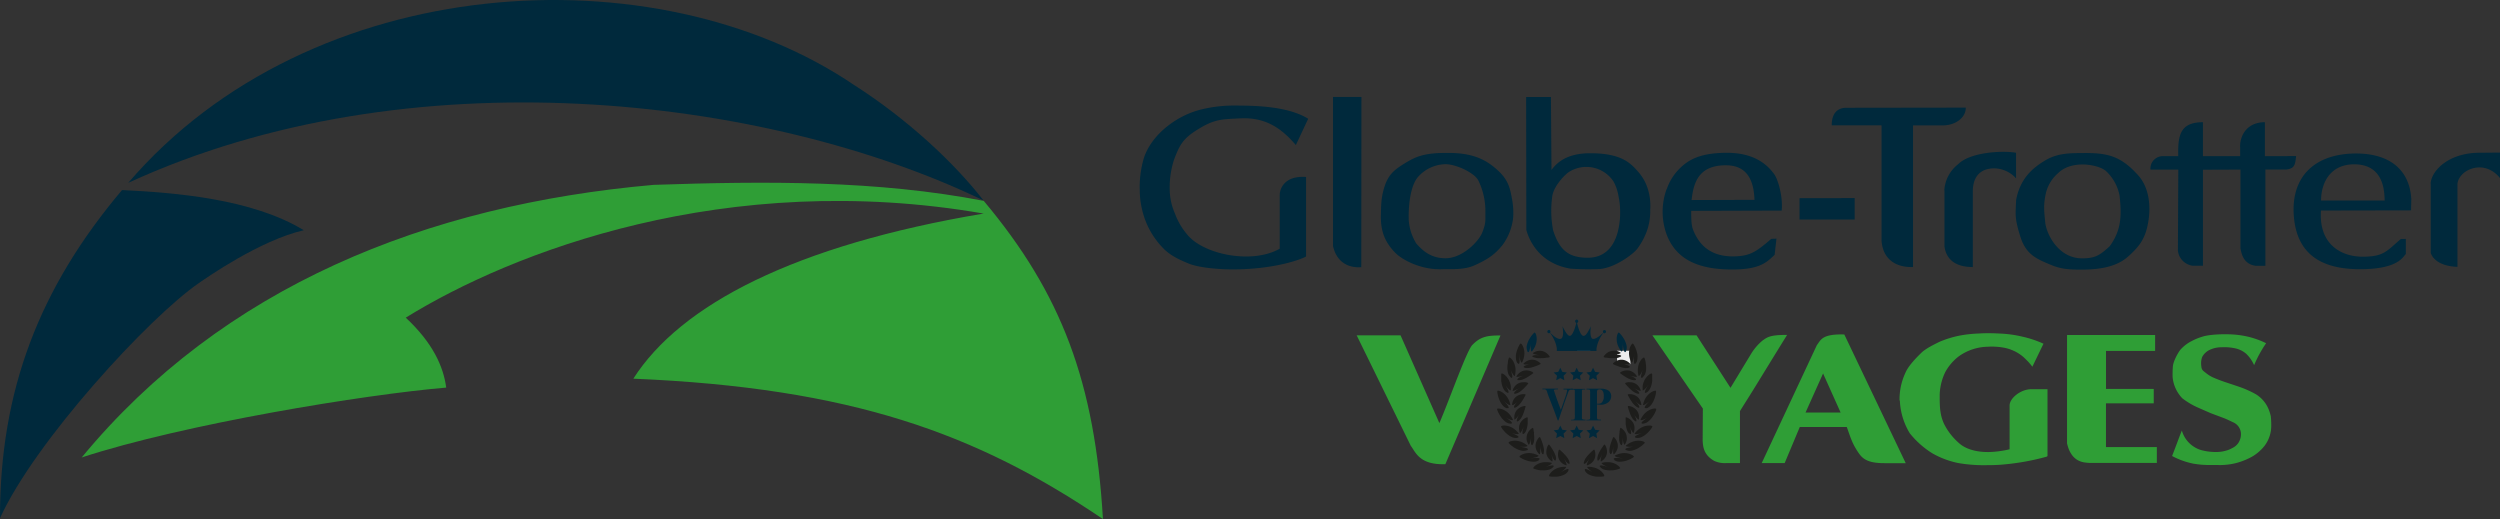 <svg id="Calque_1" data-name="Calque 1" xmlns="http://www.w3.org/2000/svg" viewBox="0 0 854.71 177.45"><rect x="0" y="0" width="854.71" height="177.45" fill="#333333" stroke="none"/><defs><style>.cls-1,.cls-5{fill:#00293c;}.cls-1,.cls-2{fill-rule:evenodd;}.cls-2{fill:#2f9e36;}.cls-3{fill:#ededed;}.cls-4{fill:#1d1d1b;}</style></defs><path class="cls-1" d="M42.89,66c17.89.86,44.37,2.91,62.14,13.73C90,83.18,71.62,96.1,69.08,97.85c-16.81,11.59-55.87,53.89-67.91,80.32C1.09,134.53,14.64,99.44,42.89,66ZM293.28,30.16h0C225.53-15.92,107.38-9.17,45,63.54c95.79-44.08,217.71-30,292.4,6-9.88-12.74-25.82-27.67-44.07-39.36Z" transform="translate(-1.17 -1.02)"/><path class="cls-2" d="M29.06,157.47C77.22,99.11,146.7,71.08,224.65,64.22c38.61-1.31,76.4-1.56,112.84,5.47,26.6,31.73,38,61.92,40.76,108.79-43.3-29.28-85.92-44.85-160.55-48,16.17-25.32,55.23-45.62,119.75-56.45-88-15.25-161.31,13.16-197.56,35.59,9.31,8.69,12.88,16.74,13.83,23.91-27.44,2.3-89.66,12.43-124.66,23.9Z" transform="translate(-1.17 -1.02)"/><path class="cls-1" d="M390.82,65.7A34.75,34.75,0,0,1,392.26,55c2.73-8.26,11.57-14.71,19.93-16.64a47.05,47.05,0,0,1,11.58-1.25c7.76,0,18.07.44,24.65,4.51l-4.22,9c-5.33-6.27-10.85-9.54-19.06-9.13-6.42.31-8.79.24-14.59,3.86-4.95,3.08-6.08,5.16-8.07,10.47a31.21,31.21,0,0,0-1.41,8.55v.15c0,.36,0,.73,0,1.08a21.29,21.29,0,0,0,1.82,8.49,23.25,23.25,0,0,0,4.25,7.21c5.58,6.76,22.11,10.13,31.55,4.74l0-17.87v-.3c-.07-2.38,1.71-6.88,9-6.34l0,27.18c-1.93,1.13-11.08,4.39-25,4.42-4.33,0-11.39-.48-15.11-2-3.4-1.38-6.58-2.88-9-5.53A27.39,27.39,0,0,1,393,77a29.82,29.82,0,0,1-2.17-11.31Zm66.06-31.55h0l9.74,0-.05,58.22c-3.23.24-8.16-.73-9.67-7.23l0-51Zm16.39,40.47h0c.09-4.19.16-5.64.81-8.28,1.4-5.63,3.72-7.28,7.9-9.81,2.82-1.66,5.78-3.27,13.44-3.22,6-.12,11.32.82,15.85,4.3,5.23,4,6,6.91,6.75,11a26,26,0,0,1,.49,6.72,19.36,19.36,0,0,1-3.61,9.41c-2.89,3.59-5.35,5-9.2,6.81-1.71.8-3.85,1.49-8.23,1.49l-1.57,0-1.33,0c-7.15.41-14-3-16.67-5.89s-4.77-6.26-4.63-12.56Zm9.51,1.46h0a17.6,17.6,0,0,0,2.58,8.17c2.17,2.49,5.11,5.14,10.18,5.06,5.65-.09,11.21-5.73,12.4-8.82S509,76.93,509,73.74a23.92,23.92,0,0,0-2.4-11c-1.46-2.81-7.91-5.64-11.3-5.58a12.82,12.82,0,0,0-9.05,4.05c-3.27,3.32-3.56,11.61-3.46,14.84Zm40.16-41.9h8.47l.19,24.94c2.37-3.28,6.3-5.74,13.32-5.71,10.79,0,13.86,3.5,16.53,6.59,4.64,5.37,3.91,12.24,3.91,12.66v.92A20.74,20.74,0,0,1,564.22,80a24.73,24.73,0,0,1-3.23,6c-1.34,1.83-7.66,6.62-13,7a91.59,91.59,0,0,1-9.88-.13C530,91.54,524.92,86.34,523,79.65l-.07-45.47Zm9.23,45.63h0c2.23,6.9,5.39,9.2,11.48,9.33,5.58.11,9-3.08,10.54-8.58a26.31,26.31,0,0,0,.88-7.14,25,25,0,0,0-.58-5.42,15.33,15.33,0,0,0-1.73-5A11.13,11.13,0,0,0,537.29,60c-1.73,1.32-5.16,5.13-5.46,8.38a35.65,35.65,0,0,0,.34,11.47ZM571,65.71h0a18,18,0,0,1,3.82-6.46c3.41-3.64,7.46-5.91,16.57-6,6.83,0,12.54,2,16.39,7.37,1.18,1.63,3,7.44,2.52,12.39l-30.94.1c0,2.35,0,4.93.69,6.57,2.54,6.37,7.29,9,13.56,9,5.85-.06,7.79-1.43,13.14-6l1.77-.08-.64,5.55c-2.73,2.56-5.06,5.16-15.39,5S574.28,90,570.94,81.13a22.78,22.78,0,0,1,0-15.42Zm30,3.63h0c-.22-6.31-2.27-11.76-9.68-11.81-9.75-.07-11.18,6.4-11.83,11.88l21.51-.07Zm34.25-.6h0l0,7.33-18.85,0v-7.3Zm9.19-24.88h0l0,39.36c.31,5.51,3.88,9.29,10.76,9.1l0-48.42,10.43,0c4.44-.17,7.65-2.82,7.61-6.09l-41.2.06c-4.1.24-4.67,3.93-4.62,6Zm21.46,22.26h0a12.22,12.22,0,0,1,4.78-9c4-4.05,15-4.72,19.75-3.87V62a10.2,10.2,0,0,0-7.44-3.42c-3.48,0-7,1.52-7.34,7.22l0,26.52c-6,0-9.12-2.65-9.7-7.1l0-19.12Zm24.55,3.23h0c-.19,5.16-.57,6,1.37,12.34s5.46,7.78,10.59,9.91c2.68,1.11,5,1.63,10.26,1.6,6.41,0,12.22-.93,16.26-4.64,3.29-3,5.26-5.38,6.32-9.83,1.49-6.23,1.05-13.76-3.64-18.38-5.76-6.23-10.43-7.12-18.61-7-5.13,0-8.87.23-12.8,2.63s-8.35,5.91-9.75,13.41Zm9.94,7.59h0c-.42-4.18-.6-6,.21-9.76a13,13,0,0,1,4.16-6.93c2.77-2.72,6.53-3,8.57-3s5.85.6,7.8,2.21a15.53,15.53,0,0,1,4.69,8.43c.68,6.43.79,11.58-3.37,17.31-3.43,3.13-5,4.16-9.48,4.14-8,0-12.16-8.18-12.58-12.36Zm85.79-22.56h0c-.35,3-.46,4.29-3.51,4.61l-7,0v32.9h-3.32c-3.67-.52-4.69-3.14-5.2-5.94V59l-12.82.05,0,32.83-3.43,0a5.86,5.86,0,0,1-5.14-5.16L745.9,59l-9.52,0a4.24,4.24,0,0,1,4.14-4.6l5.36,0c-.17-7.2.66-11.59,8.44-11.6l0,11.6h12.72l0-3.12c-.17-2.92,1.57-8.44,8.46-8.49l0,11.62ZM785.34,74h0c.69,13.84,9.31,19,22.46,19.06s14.91-4.18,15.89-5.22V82.7l-1.68,0c-4.93,4.21-5.82,6-12.75,6.08C802,88.9,793.86,84.9,794.67,73l30.8-.06.09-3.84c-.66-11-8.6-15.81-19.55-15.6C791.8,53.81,784.74,62,785.34,74Zm31.09-4.41h0l-21.72,0c0-6.15,3.21-12.46,11.45-12.39s10.27,6.23,10.27,12.37Zm15.74-5.74h0c.1-4.16,5.88-10.79,17.26-10.61l6.46-.06,0,8.74c-5.42-6.82-14.1-2.9-14.56,2l0,28.33c-8.18-.29-9.08-4.76-9.13-4.76V63.88Z" transform="translate(-1.17 -1.02)"/><path class="cls-2" d="M480,115.67l13.27,30c3.47-8,9.55-25.42,11.39-26.83,2.8-2.87,5.32-3.13,9.5-3.13l-18.84,44c-8.9.33-10.18-4.14-11.82-6.27L465,115.67Zm103.29,24.94h0l-17.19-24.94h15.1l11.6,17.94,7.15-11.8a18.39,18.39,0,0,1,3.81-4.37c1.34-.89,2.2-2,8.38-1.9-3.85,6.2-7.7,12.51-11.52,18.7-1.56,2.53-3,4.76-4.59,7.34l0,17.76H591.4a8.63,8.63,0,0,1-4.12-.73c-4-2.19-3.86-5.54-4-6.83l.07-11.17Zm20.16,18.73h7.87L616.49,147h16.06c1.39,3.79,1.8,5.67,4.26,9.18,1.68,2.37,4.18,3.19,8.74,3.19h7.16l-21-44c-7.62-.21-8,1.81-9.41,3.7l-18.86,40.34Zm15-17.27h0l6-13.37,6,13.37Zm32.15-4.15h0a21.28,21.28,0,0,1,2-9.44c1-2.41,3.81-5.24,5.37-6.77s4.31-2.85,6.21-3.8a35.68,35.68,0,0,1,7.09-2.18,43.87,43.87,0,0,1,6.19-.68c2.51-.16,4.93-.13,7.3,0a40.23,40.23,0,0,1,7.94,1.09,36.19,36.19,0,0,1,7.1,2.39L696,126.4a19.8,19.8,0,0,0-2.16-2.46,13.43,13.43,0,0,0-4.77-3.22,13.59,13.59,0,0,0-2.74-.82,23.05,23.05,0,0,0-5.6-.34,17.59,17.59,0,0,0-9.89,3.29,17.13,17.13,0,0,0-4.62,5.39,19.15,19.15,0,0,0-1.9,7.68v1c0,4.28.34,6.6,1.58,9.2a21.44,21.44,0,0,0,4.73,6.13c2.73,2.65,7,3.39,10.69,3.31a34.09,34.09,0,0,0,6.9-.94v-15c0-2.35,3.66-5.55,7.51-5.54l5.45,0v22.86l-.33.22a82.4,82.4,0,0,1-14.72,2.66c-1.46.15-2.94.19-4.41.23h-1.14a51,51,0,0,1-9.95-.73,29.86,29.86,0,0,1-8.81-3.31,30.37,30.37,0,0,1-7.73-6.87,23.34,23.34,0,0,1-3.38-11v-.13Zm57.26,14.81h0V115.56h30.11V121H721.18l0,13,16.32,0v4.92H721.17v14.94h17.39v5.43h-23c-.19,0-1.21-.09-1.86-.19-3.14-.52-5-2.86-5.8-6.36Zm36.17-26.31h0c.06-1.64,1.61-4.62,2.58-5.83a13,13,0,0,1,3.93-3,20,20,0,0,1,3.64-1.48c2.67-.87,8.66-1,12-.59a29.35,29.35,0,0,1,9.74,2.84,41.54,41.54,0,0,0-4.11,7.51,11.87,11.87,0,0,0-2.7-3.9,8.55,8.55,0,0,0-4.06-1.92,17,17,0,0,0-4.21-.31,9.6,9.6,0,0,0-4.44,1,5.76,5.76,0,0,0-2.33,2.3,6.41,6.41,0,0,0-.3,3.22c.1,1.18.48,1.44,1.56,2.27a11.64,11.64,0,0,0,2.28,1.46,50.71,50.71,0,0,0,4.94,1.87l3.55,1.19a35.66,35.66,0,0,1,6.18,2.68,10.77,10.77,0,0,1,3.91,4,12.91,12.91,0,0,1,1.34,3.68,29.89,29.89,0,0,1,.14,3.4,11.25,11.25,0,0,1-2.43,6.81,15.31,15.31,0,0,1-3.83,3.35,23.07,23.07,0,0,1-6.43,2.52,22.63,22.63,0,0,1-5.69.51h-2.53a32,32,0,0,1-5.75-.47,26.44,26.44,0,0,1-7.24-2.61c1.34-3.37,2.24-6,3.34-8.71a9.76,9.76,0,0,0,6.41,6.63,18.73,18.73,0,0,0,5.46.71,11.33,11.33,0,0,0,3-.4,9,9,0,0,0,2.33-.93,5.13,5.13,0,0,0,2.22-1.92,5.48,5.48,0,0,0,.79-2.95,4.41,4.41,0,0,0-2.79-4c-.76-.38-2.09-1-2.88-1.32s-4.14-1.52-4.91-1.86l-4.18-1.83a25.38,25.38,0,0,1-5.3-3.16,12.1,12.1,0,0,1-2.65-4.27,11.39,11.39,0,0,1-.67-3.26c0-1.14,0-2,.09-3.16Z" transform="translate(-1.17 -1.02)"/><polygon class="cls-3" points="543.73 119.91 539.17 119.91 539.17 115.34 543.73 115.34 543.73 119.91 543.73 119.91"/><polygon class="cls-3" points="557.41 124.47 552.85 124.47 552.85 119.91 557.41 119.91 557.41 124.47 557.41 124.47"/><path class="cls-4" d="M543.05,162a3.13,3.13,0,0,0,1.35,1.26,7.17,7.17,0,0,0,1,.4l.27.08.26.06.54.11.52.08.51,0c.33,0,.64,0,.9,0a6.94,6.94,0,0,0,1-.09c.3-.07.27-.18.2-.46a2.57,2.57,0,0,0-.37-.6,5.3,5.3,0,0,0-1-1,6.36,6.36,0,0,0-.77-.49,6,6,0,0,0-1-.4,7.58,7.58,0,0,0-2.48-.34c-.51,0,.45,1.15,2.06,2.06l-.77-.43c-.24-.14-.46-.26-.67-.36s-.4-.2-.57-.27a3.5,3.5,0,0,0-.45-.18c-.53-.16-.75,0-.49.52Z" transform="translate(-1.17 -1.02)"/><path class="cls-4" d="M548.27,160.71a3.1,3.1,0,0,0,1.6.93,6.83,6.83,0,0,0,2.13.18l.53,0,.51-.08a8.49,8.49,0,0,0,.88-.18,7,7,0,0,0,.93-.3c.27-.13.23-.24.1-.49a3,3,0,0,0-.5-.5,4.93,4.93,0,0,0-1.24-.76,4.81,4.81,0,0,0-.86-.3,5.15,5.15,0,0,0-1-.18c-.17,0-.36,0-.56,0s-.4,0-.6,0l-.65.07-.69.15c-.24.06-.06.31.39.62a6.84,6.84,0,0,0,.88.48l.58.24.63.21c-.6-.18-1.14-.35-1.59-.46a6.87,6.87,0,0,0-1.1-.2c-.54,0-.73.14-.35.61Z" transform="translate(-1.17 -1.02)"/><path class="cls-4" d="M553.08,158.32a3,3,0,0,0,1.76.55,7.13,7.13,0,0,0,2.12-.29l.51-.16.47-.18c.3-.13.59-.25.82-.37.47-.25.78-.45.84-.49.24-.2.17-.29,0-.51a2.81,2.81,0,0,0-.6-.38,5.43,5.43,0,0,0-1.37-.47,6.18,6.18,0,0,0-.91-.1,5.22,5.22,0,0,0-1,.05l-.55.1-.59.15-.61.22c-.21.08-.42.19-.64.29s0,.32.52.52a6.37,6.37,0,0,0,1,.27l.61.11.67.07c-.62,0-1.18-.09-1.65-.09a6.07,6.07,0,0,0-1.11,0c-.54.08-.68.3-.21.67Z" transform="translate(-1.17 -1.02)"/><path class="cls-4" d="M557.24,154.94a3.16,3.16,0,0,0,1.83.15,7.35,7.35,0,0,0,2-.76l.46-.27a4.38,4.38,0,0,0,.42-.28c.27-.19.52-.37.72-.54a6.43,6.43,0,0,0,.71-.67c.19-.24.11-.32-.12-.48a2.18,2.18,0,0,0-.67-.25,5.3,5.3,0,0,0-1.44-.15,6,6,0,0,0-.91.1,6.68,6.68,0,0,0-1,.27l-.52.22c-.18.08-.36.18-.54.28s-.36.22-.54.35a7,7,0,0,0-.56.43c-.2.16.07.31.61.39a5.94,5.94,0,0,0,1,.05l.62,0c.22,0,.44,0,.66-.08-.61.1-1.17.18-1.62.27a7.91,7.91,0,0,0-1.08.29c-.51.2-.6.45,0,.71Z" transform="translate(-1.17 -1.02)"/><path class="cls-4" d="M560.55,150.71a3.06,3.06,0,0,0,1.82-.25,6.89,6.89,0,0,0,1.79-1.19,4.49,4.49,0,0,0,.39-.36c.13-.12.24-.25.35-.37s.42-.47.58-.68a8.69,8.69,0,0,0,.55-.81c.13-.28,0-.34-.23-.45a2.16,2.16,0,0,0-.7-.09,5.41,5.41,0,0,0-1.44.17,5.19,5.19,0,0,0-.86.3,5.38,5.38,0,0,0-.91.49c-.15.1-.31.21-.46.33a3.28,3.28,0,0,0-.46.39c-.15.14-.31.29-.46.46a6.43,6.43,0,0,0-.45.54c-.16.2.14.28.69.24a6.63,6.63,0,0,0,1-.17l.59-.16.63-.23c-.58.23-1.1.44-1.53.63a8.7,8.7,0,0,0-1,.51c-.45.31-.48.57.11.7Z" transform="translate(-1.17 -1.02)"/><path class="cls-4" d="M562.84,145.86a3,3,0,0,0,1.72-.65,6.58,6.58,0,0,0,.79-.71,4.72,4.72,0,0,0,.37-.41l.33-.43a10.57,10.57,0,0,0,1-1.68,7.71,7.71,0,0,0,.35-.91c.06-.3,0-.33-.32-.39a4.38,4.38,0,0,0-2.07.56,5.65,5.65,0,0,0-1.55,1.16,5.74,5.74,0,0,0-.74.91c-.11.17-.23.35-.34.55s-.21.4-.32.62.19.25.73.09a8.78,8.78,0,0,0,1.46-.68c.19-.11.37-.23.56-.36a16.52,16.52,0,0,0-2.19,1.67c-.37.41-.35.66.25.66Z" transform="translate(-1.17 -1.02)"/><path class="cls-4" d="M564,140.62a2.34,2.34,0,0,0,.81-.36,4.4,4.4,0,0,0,.72-.66,4.54,4.54,0,0,0,.33-.41,5,5,0,0,0,.29-.45c.09-.16.18-.32.26-.48s.09-.16.12-.24.07-.17.11-.25c.13-.33.25-.66.35-1a7.58,7.58,0,0,0,.23-.87,8.07,8.07,0,0,0,.14-1c0-.31-.11-.32-.4-.31a4.42,4.42,0,0,0-1.9,1,4.3,4.3,0,0,0-.64.64,6.18,6.18,0,0,0-.62.83,5.92,5.92,0,0,0-.51,1,5.64,5.64,0,0,0-.21.62,2,2,0,0,0-.09.33l-.09.35c-.11.49,1.22-.18,2.48-1.54-.43.46-.81.87-1.1,1.22a5.68,5.68,0,0,0-.67.9c-.13.24-.19.41-.13.52s.23.13.52.06Z" transform="translate(-1.17 -1.02)"/><path class="cls-4" d="M564,135.26a2.57,2.57,0,0,0,.72-.53,3.9,3.9,0,0,0,.55-.8,8,8,0,0,0,.43-1c.1-.34.18-.7.25-1.06,0-.17.06-.35.08-.52a3.14,3.14,0,0,0,0-.51c0-.33,0-.63,0-.9s0-.49,0-.66a2,2,0,0,0,0-.32c-.08-.29-.19-.28-.47-.2a2.08,2.08,0,0,0-.6.36,4.43,4.43,0,0,0-.49.43,3.38,3.38,0,0,0-.26.27l-.27.33a5.63,5.63,0,0,0-.9,1.71,6.34,6.34,0,0,0-.28,1.14c0,.1,0,.21,0,.31s0,.11,0,.16,0,.12,0,.17c0,.23,0,.46,0,.71s.29.14.69-.24a6.45,6.45,0,0,0,.69-.74c.12-.16.24-.32.35-.5s.24-.37.35-.57l-.43.77c-.13.24-.26.46-.37.67a5.07,5.07,0,0,0-.45,1,1.22,1.22,0,0,0-.07.33.24.24,0,0,0,.05.2c.08.09.25.08.52-.05Z" transform="translate(-1.17 -1.02)"/><path class="cls-4" d="M542.69,159.06a3.9,3.9,0,0,1,.72-1.56,7.72,7.72,0,0,1,.55-.7l.14-.16.15-.16c.09-.11.19-.21.28-.31l.55-.54c.17-.17.33-.3.47-.43a3.37,3.37,0,0,1,.51-.42c.17-.09.22,0,.34.26a4.35,4.35,0,0,1,.15.69,4.54,4.54,0,0,1,0,1.37,3.87,3.87,0,0,1-.24.83,4.37,4.37,0,0,1-.48.82,4.22,4.22,0,0,1-2,1.35c-.49.14.15-1.21.88-2.68a7.59,7.59,0,0,1-.38.7c-.13.21-.27.4-.4.57a4.7,4.7,0,0,1-.37.45,3.56,3.56,0,0,1-.34.29c-.43.3-.66.22-.55-.37Z" transform="translate(-1.17 -1.02)"/><path class="cls-4" d="M547.27,158a4,4,0,0,1,.35-1.69,13,13,0,0,1,.8-1.54l.22-.34.2-.31c.13-.2.25-.37.36-.52a3.86,3.86,0,0,1,.4-.53c.15-.12.22-.05.39.18a3.61,3.61,0,0,1,.3.64,4.46,4.46,0,0,1,.29,1.34,4.22,4.22,0,0,1-.05.86,4.34,4.34,0,0,1-.29.91,3,3,0,0,1-.26.46,4.58,4.58,0,0,1-.35.45,2.63,2.63,0,0,1-.45.43,6,6,0,0,1-.55.41c-.22.12-.26-.18-.18-.71,0-.27.1-.59.18-.95s.17-.74.26-1.15a6.94,6.94,0,0,1-.47,1.42,3.55,3.55,0,0,1-.54.88c-.34.39-.59.34-.61-.24Z" transform="translate(-1.17 -1.02)"/><path class="cls-4" d="M551.49,155.86a4,4,0,0,1,0-1.72,10.71,10.71,0,0,1,.44-1.69c.05-.12.09-.25.14-.37l.12-.35.24-.59a4,4,0,0,1,.28-.6c.12-.16.2-.1.42.09a3,3,0,0,1,.43.55,4.14,4.14,0,0,1,.72,2.1,3.94,3.94,0,0,1-.08.95,3.33,3.33,0,0,1-.16.51,3.41,3.41,0,0,1-.24.52,3.85,3.85,0,0,1-.34.52,4.22,4.22,0,0,1-.45.51c-.19.17-.29-.12-.33-.65,0-.27,0-.6,0-1s0-.75,0-1.17a7.85,7.85,0,0,1-.15,1.48,3.47,3.47,0,0,1-.33,1c-.24.46-.5.47-.65-.1Z" transform="translate(-1.17 -1.02)"/><path class="cls-4" d="M555.14,152.88a4,4,0,0,1-.4-1.67,11,11,0,0,1,.06-1.74c0-.14,0-.27.05-.4s0-.25,0-.37.08-.44.11-.62a3.58,3.58,0,0,1,.13-.65c.09-.18.18-.14.43,0a4.06,4.06,0,0,1,.55.45,4.42,4.42,0,0,1,.83,1.09,3.83,3.83,0,0,1,.33.8,4.54,4.54,0,0,1,.13.94,3.15,3.15,0,0,1,0,.53c0,.18-.07.37-.12.56a3.14,3.14,0,0,1-.22.58,5.27,5.27,0,0,1-.33.61c-.14.2-.3-.06-.46-.57-.08-.26-.17-.58-.25-.93s-.16-.74-.25-1.15a7.81,7.81,0,0,1,.18,1.48,3.51,3.51,0,0,1-.11,1c-.14.51-.38.57-.66,0Z" transform="translate(-1.17 -1.02)"/><path class="cls-4" d="M558.05,149.17a3.91,3.91,0,0,1-.76-1.54,12.24,12.24,0,0,1-.33-1.71c0-.13,0-.27,0-.39l0-.37c0-.24,0-.45,0-.64a4.17,4.17,0,0,1,0-.66c0-.19.14-.17.42-.1a3.51,3.51,0,0,1,.63.31,4.27,4.27,0,0,1,1.06.89,3.35,3.35,0,0,1,.49.7,3.74,3.74,0,0,1,.34.89,2.94,2.94,0,0,1,.08.53,3.61,3.61,0,0,1,0,.57,3.3,3.3,0,0,1-.08.61,4.1,4.1,0,0,1-.19.66c-.09.24-.31,0-.57-.44-.14-.24-.29-.53-.45-.86l-.5-1.07a7.55,7.55,0,0,1,.5,1.41,3.15,3.15,0,0,1,.12,1c0,.52-.25.64-.63.19Z" transform="translate(-1.17 -1.02)"/><path class="cls-4" d="M560.07,144.91a3.82,3.82,0,0,1-1.09-1.33,8.43,8.43,0,0,1-.39-.8c-.06-.13-.1-.27-.16-.4l-.15-.39c-.17-.51-.33-1-.42-1.34a3.72,3.72,0,0,1-.16-.64c0-.2.1-.2.39-.19a4.29,4.29,0,0,1,1.91.79,3.63,3.63,0,0,1,1.16,1.37,3.92,3.92,0,0,1,.33,1.05,4,4,0,0,1,0,.62,5.39,5.39,0,0,1,0,.68c0,.25-.3.09-.66-.31a8.55,8.55,0,0,1-.63-.73c-.12-.14-.24-.3-.35-.45l-.38-.48a5.58,5.58,0,0,1,1.15,2.23c.1.51-.1.67-.57.32Z" transform="translate(-1.17 -1.02)"/><path class="cls-4" d="M561.08,140.31a2.88,2.88,0,0,1-.72-.45,5.26,5.26,0,0,1-.64-.61l-.28-.34-.27-.35-.24-.36-.11-.18-.12-.17c-.16-.23-.29-.45-.41-.66l-.3-.56a3.33,3.33,0,0,1-.3-.59c-.05-.19,0-.22.34-.27a4.42,4.42,0,0,1,2,.35,4.71,4.71,0,0,1,.75.42,3.31,3.31,0,0,1,.68.67,3.78,3.78,0,0,1,.56.95,3.4,3.4,0,0,1,.19.59c0,.11,0,.22.07.33s0,.23.05.35-.28.15-.72-.16c-.21-.15-.48-.35-.77-.58s-.59-.48-.91-.74A8.11,8.11,0,0,1,561,139a4.12,4.12,0,0,1,.56.87c.1.24.11.41,0,.49s-.26.07-.53-.05Z" transform="translate(-1.17 -1.02)"/><path class="cls-4" d="M561.06,135.6a2.93,2.93,0,0,1-.8-.28,5.3,5.3,0,0,1-.76-.46,6.13,6.13,0,0,1-.68-.56c-.22-.19-.44-.39-.63-.58l-.27-.28c-.09-.09-.17-.19-.26-.27l-.43-.47-.28-.34-.13-.17c-.1-.18,0-.23.26-.34a3.22,3.22,0,0,1,.69-.15,4,4,0,0,1,.63,0h.37l.38.06a3.85,3.85,0,0,1,1.64.74,4.1,4.1,0,0,1,.74.8c.06.09.12.17.17.26l.08.14a.61.61,0,0,1,.07.14c.09.2.18.41.26.63s-.24.21-.74,0c-.25-.1-.54-.24-.87-.4l-.51-.25-.55-.27c.25.13.49.26.7.39a5.62,5.62,0,0,1,.57.4,4.26,4.26,0,0,1,.74.73.7.7,0,0,1,.14.27.27.27,0,0,1,0,.2c-.06.1-.23.12-.52.07Z" transform="translate(-1.17 -1.02)"/><path class="cls-4" d="M562.77,130a3.09,3.09,0,0,0,1-1.58,4.64,4.64,0,0,0,.11-.51,4.78,4.78,0,0,0,.06-.53,6.74,6.74,0,0,0,0-1.1c0-.36-.06-.7-.11-1,0-.16,0-.32-.08-.47l0-.22a1.46,1.46,0,0,0-.05-.2,6.2,6.2,0,0,0-.29-.93c-.14-.27-.23-.23-.49-.1a4.3,4.3,0,0,0-1.28,1.72,5.1,5.1,0,0,0-.3.86,5.16,5.16,0,0,0-.2,1,7.44,7.44,0,0,0,.2,2.5c.06.25.31.08.63-.38a8.6,8.6,0,0,0,.94-2.08c-.19.61-.35,1.14-.47,1.59,0,.11,0,.22-.07.32s0,.2-.07.29a3.67,3.67,0,0,0-.08.48c0,.55.15.73.61.36Z" transform="translate(-1.17 -1.02)"/><path class="cls-4" d="M560.43,125.2a2.48,2.48,0,0,0,.42-.79,4.6,4.6,0,0,0,.15-1,6.34,6.34,0,0,0,0-1.06c-.06-.36-.14-.72-.23-1.06a9.69,9.69,0,0,0-.69-1.81c-.12-.24-.22-.44-.31-.59a2.29,2.29,0,0,0-.18-.26c-.2-.23-.28-.17-.5,0a4.25,4.25,0,0,0-.86,1.95,5.37,5.37,0,0,0-.08,1.94,5.76,5.76,0,0,0,.24,1.15c.06.2.14.39.22.61a6.77,6.77,0,0,0,.27.64c.12.23.32,0,.53-.51a6.82,6.82,0,0,0,.29-1,10.6,10.6,0,0,0,.18-1.26c0,.31-.05.6-.06.88s0,.53,0,.76a6.15,6.15,0,0,0,0,1.11c0,.28.11.45.22.5s.27,0,.45-.28Z" transform="translate(-1.17 -1.02)"/><path class="cls-5" d="M557.09,121a3.18,3.18,0,0,0,.17-1.84,5.71,5.71,0,0,0-.29-1c-.06-.17-.13-.34-.2-.51l-.12-.25-.12-.24c-.18-.31-.36-.61-.54-.89a4.56,4.56,0,0,1-.27-.39l-.27-.33a9.33,9.33,0,0,0-.66-.72c-.24-.19-.31-.11-.48.12a4.29,4.29,0,0,0-.42,2.1,5.88,5.88,0,0,0,.35,1.91,7.08,7.08,0,0,0,.49,1.06,6.66,6.66,0,0,0,.76,1.11c.09.1.16.08.23,0a1.61,1.61,0,0,0,.17-.58,8.79,8.79,0,0,0,0-2.28c.08.62.16,1.18.25,1.63,0,.23.1.42.14.61a3.44,3.44,0,0,0,.13.47c.19.52.45.6.71.06Z" transform="translate(-1.17 -1.02)"/><path class="cls-4" d="M560,131a3.79,3.79,0,0,1-1.68-.38l-.41-.18-.4-.2c-.26-.14-.49-.29-.72-.43l-.65-.42-.28-.19-.12-.1-.12-.08a3.86,3.86,0,0,1-.53-.4c-.12-.16,0-.22.19-.39a4.41,4.41,0,0,1,2-.57,3.67,3.67,0,0,1,.86.06,3.4,3.4,0,0,1,.9.3,4.22,4.22,0,0,1,1.74,1.63c.11.22-.19.25-.71.17a20.46,20.46,0,0,1-2.09-.47,8.71,8.71,0,0,1,1.4.49,2.44,2.44,0,0,1,.28.14l.23.14a1.87,1.87,0,0,1,.36.27c.39.34.35.59-.24.61Z" transform="translate(-1.17 -1.02)"/><path class="cls-4" d="M558,126.77a2.93,2.93,0,0,1-.84.09,5.24,5.24,0,0,1-.88-.08,7.71,7.71,0,0,1-.86-.21c-.28-.07-.56-.16-.82-.25-.5-.19-1-.36-1.31-.51-.17-.07-.3-.14-.4-.19a1.12,1.12,0,0,1-.2-.1c-.16-.11-.09-.2.1-.41a4.26,4.26,0,0,1,1.82-1,3.85,3.85,0,0,1,1.8,0,4.21,4.21,0,0,1,1,.41,3.39,3.39,0,0,1,.53.34c.16.14.33.29.5.46s-.12.29-.66.33c-.27,0-.59,0-1,0l-1.19,0,.8,0a4,4,0,0,1,.68.12,4.06,4.06,0,0,1,1,.33c.22.12.33.26.32.37s-.15.21-.44.29Z" transform="translate(-1.17 -1.02)"/><path class="cls-4" d="M555,123.08a3.8,3.8,0,0,1-1.67.39c-.3,0-.6,0-.9,0l-.42,0-.21,0-.21,0-.76-.1-.33-.06-.3,0a4.53,4.53,0,0,1-.65-.14c-.18-.09-.13-.18,0-.44a4.56,4.56,0,0,1,1.55-1.36,3.68,3.68,0,0,1,1.75-.43A4.36,4.36,0,0,1,554,121a6.23,6.23,0,0,1,1.18.56c.1.07.09.15,0,.23a1.87,1.87,0,0,1-.55.23c-.52.16-1.29.32-2.09.48a8.42,8.42,0,0,1,1.48-.16,5.15,5.15,0,0,1,.58,0l.44.09c.5.15.57.39,0,.66Z" transform="translate(-1.17 -1.02)"/><path class="cls-4" d="M537.74,159.06a3.9,3.9,0,0,0-.72-1.56,7.72,7.72,0,0,0-.55-.7l-.15-.16-.14-.16-.29-.31-.54-.54c-.17-.17-.33-.3-.47-.43a3.37,3.37,0,0,0-.51-.42c-.18-.09-.22,0-.34.26a3.4,3.4,0,0,0-.15.69,4.54,4.54,0,0,0,0,1.37,3.37,3.37,0,0,0,.24.83,3.5,3.5,0,0,0,.48.82,4.22,4.22,0,0,0,2,1.35c.49.14-.16-1.21-.88-2.68a7.59,7.59,0,0,0,.38.7q.2.31.39.57a4.69,4.69,0,0,0,.38.45,2.64,2.64,0,0,0,.34.29c.42.3.65.22.55-.37Z" transform="translate(-1.17 -1.02)"/><path class="cls-4" d="M533.16,158a4,4,0,0,0-.36-1.69,10.61,10.61,0,0,0-.8-1.54l-.21-.34-.2-.31c-.13-.2-.25-.37-.36-.52a3.86,3.86,0,0,0-.4-.53c-.16-.12-.22-.05-.39.18a2.81,2.81,0,0,0-.31.64,4.49,4.49,0,0,0-.28,1.34,4.22,4.22,0,0,0,0,.86,3.83,3.83,0,0,0,.29.91,3,3,0,0,0,.26.46,4.58,4.58,0,0,0,.35.45,2.63,2.63,0,0,0,.45.43,4.92,4.92,0,0,0,.55.41c.22.12.25-.18.18-.71,0-.27-.1-.59-.18-.95s-.17-.74-.27-1.15a7.58,7.58,0,0,0,.48,1.42,3.89,3.89,0,0,0,.53.88c.34.39.59.34.62-.24Z" transform="translate(-1.17 -1.02)"/><path class="cls-4" d="M528.94,155.86a4,4,0,0,0,0-1.72,11.91,11.91,0,0,0-.45-1.69l-.13-.37c0-.12-.09-.24-.13-.35s-.16-.42-.23-.59a4,4,0,0,0-.28-.6c-.13-.16-.2-.1-.42.09a2.88,2.88,0,0,0-.44.55,4.43,4.43,0,0,0-.57,1.25,3.77,3.77,0,0,0-.14.85,3.94,3.94,0,0,0,.08.95,4.91,4.91,0,0,0,.15.51c.07.17.15.34.24.52a5.26,5.26,0,0,0,.35.52,4.22,4.22,0,0,0,.45.51c.18.17.29-.12.33-.65,0-.27,0-.6,0-1V153.5A7.1,7.1,0,0,0,528,155a3.86,3.86,0,0,0,.32,1c.25.46.51.47.66-.1Z" transform="translate(-1.17 -1.02)"/><path class="cls-4" d="M525.28,152.88a4,4,0,0,0,.41-1.67,11,11,0,0,0-.06-1.74c0-.14,0-.27,0-.4s0-.25-.05-.37-.07-.44-.1-.62a2.56,2.56,0,0,0-.14-.65c-.08-.18-.17-.14-.42,0a3.5,3.5,0,0,0-.55.45,4.07,4.07,0,0,0-1.16,1.89,3.5,3.5,0,0,0-.13.94,3.15,3.15,0,0,0,0,.53,3,3,0,0,0,.12.56,3.14,3.14,0,0,0,.22.58,5.14,5.14,0,0,0,.32.61c.15.2.31-.06.47-.57.08-.26.16-.58.25-.93s.16-.74.25-1.15a7.81,7.81,0,0,0-.18,1.48,4,4,0,0,0,.1,1c.14.51.39.57.66,0Z" transform="translate(-1.17 -1.02)"/><path class="cls-4" d="M522.37,149.17a3.92,3.92,0,0,0,.77-1.54,10.89,10.89,0,0,0,.32-1.71c0-.13,0-.27,0-.39s0-.25,0-.37,0-.45,0-.64a3.59,3.59,0,0,0,0-.66c0-.19-.14-.17-.42-.1a3.89,3.89,0,0,0-.63.31,4.44,4.44,0,0,0-1,.89,3.38,3.38,0,0,0-.5.7,3.74,3.74,0,0,0-.33.89,2.26,2.26,0,0,0-.08.53,3.57,3.57,0,0,0,0,.57,3.33,3.33,0,0,0,.09.61,4,4,0,0,0,.18.66c.1.24.31,0,.58-.44.14-.24.29-.53.45-.86l.5-1.07a7.55,7.55,0,0,0-.5,1.41,3.53,3.53,0,0,0-.13,1c0,.52.25.64.63.19Z" transform="translate(-1.17 -1.02)"/><path class="cls-4" d="M520.36,144.91a4.06,4.06,0,0,0,1.09-1.33,8.34,8.34,0,0,0,.38-.8c.06-.13.11-.27.16-.4a3.12,3.12,0,0,0,.15-.39c.18-.51.34-1,.43-1.34a5.22,5.22,0,0,0,.16-.64c0-.2-.1-.2-.39-.19a4.29,4.29,0,0,0-1.91.79,3.56,3.56,0,0,0-1.17,1.37,4.32,4.32,0,0,0-.32,1.05,3.05,3.05,0,0,0-.05.62,5.39,5.39,0,0,0,0,.68c0,.25.3.09.66-.31.19-.19.4-.45.63-.73l.35-.45.38-.48a5.77,5.77,0,0,0-1.16,2.23c-.09.51.11.67.58.32Z" transform="translate(-1.17 -1.02)"/><path class="cls-4" d="M519.34,140.31a2.94,2.94,0,0,0,.73-.45,4.54,4.54,0,0,0,.63-.61c.1-.11.19-.22.28-.34a4.11,4.11,0,0,0,.27-.35l.25-.36.11-.18.12-.17c.15-.23.29-.45.4-.66s.21-.39.31-.56a3.33,3.33,0,0,0,.3-.59c0-.19-.06-.22-.34-.27a4.42,4.42,0,0,0-2,.35,4.79,4.79,0,0,0-.76.42,3.58,3.58,0,0,0-.68.67,3.78,3.78,0,0,0-.56.95,4.55,4.55,0,0,0-.18.59c0,.11-.06.22-.08.33s0,.23,0,.35.27.15.71-.16c.22-.15.49-.35.78-.58s.59-.48.91-.74A8.24,8.24,0,0,0,519.4,139a4,4,0,0,0-.55.87c-.1.24-.11.41,0,.49s.25.07.52-.05Z" transform="translate(-1.17 -1.02)"/><path class="cls-4" d="M519.37,135.6a3.05,3.05,0,0,0,.8-.28,5.91,5.91,0,0,0,.76-.46,6.13,6.13,0,0,0,.68-.56c.22-.19.43-.39.63-.58l.27-.28a3.2,3.2,0,0,1,.25-.27c.17-.17.32-.33.44-.47l.28-.34.13-.17c.09-.18,0-.23-.26-.34a3.4,3.4,0,0,0-.69-.15,4.09,4.09,0,0,0-.63,0h-.37a2.85,2.85,0,0,0-.39.06,3.9,3.9,0,0,0-1.64.74,4.44,4.44,0,0,0-.74.8l-.16.26-.09.14s0,.09-.07.14c-.09.2-.17.41-.25.63s.23.21.73,0c.25-.1.55-.24.87-.4l.52-.25.54-.27-.7.39a6.79,6.79,0,0,0-.56.4,3.93,3.93,0,0,0-.74.73.93.93,0,0,0-.15.27.26.26,0,0,0,0,.2c.06.1.23.12.52.07Z" transform="translate(-1.17 -1.02)"/><path class="cls-4" d="M537.37,162a3.07,3.07,0,0,1-1.35,1.26,6.68,6.68,0,0,1-1,.4l-.26.08-.27.06-.53.11-.53.08-.5,0c-.33,0-.64,0-.91,0a6.71,6.71,0,0,1-1-.09c-.3-.07-.28-.18-.2-.46a2.57,2.57,0,0,1,.37-.6,5.3,5.3,0,0,1,1-1,5.66,5.66,0,0,1,.77-.49,6.3,6.3,0,0,1,1-.4,7.65,7.65,0,0,1,2.49-.34c.5,0-.46,1.15-2.07,2.06l.77-.43c.24-.14.47-.26.68-.36a5.59,5.59,0,0,1,.56-.27,4.24,4.24,0,0,1,.46-.18c.53-.16.74,0,.48.52Z" transform="translate(-1.17 -1.02)"/><path class="cls-4" d="M532.15,160.71a3,3,0,0,1-1.59.93,6.9,6.9,0,0,1-2.14.18l-.53,0-.5-.08a8,8,0,0,1-.88-.18,7,7,0,0,1-.93-.3c-.28-.13-.23-.24-.1-.49a2.64,2.64,0,0,1,.5-.5,5,5,0,0,1,1.23-.76,6.26,6.26,0,0,1,1.88-.48c.18,0,.37,0,.57,0l.6,0,.64.07c.23,0,.45.09.69.15s.07.31-.39.62a5.71,5.71,0,0,1-.88.48l-.57.24-.63.21c.59-.18,1.13-.35,1.58-.46a7.28,7.28,0,0,1,1.1-.2c.55,0,.73.14.35.61Z" transform="translate(-1.17 -1.02)"/><path class="cls-4" d="M527.35,158.32a3,3,0,0,1-1.76.55,7.08,7.08,0,0,1-2.12-.29l-.51-.16-.47-.18c-.31-.13-.59-.25-.82-.37-.47-.25-.79-.45-.85-.49-.23-.2-.17-.29,0-.51a2.91,2.91,0,0,1,.59-.38,5.38,5.38,0,0,1,1.38-.47,6.19,6.19,0,0,1,.9-.1,5.15,5.15,0,0,1,1,.05l.56.1c.19,0,.39.09.58.15l.61.22c.21.08.42.19.64.29s0,.32-.51.52a6.53,6.53,0,0,1-1,.27l-.61.11-.66.07c.62,0,1.18-.09,1.64-.09a6.19,6.19,0,0,1,1.12,0c.54.08.68.3.21.67Z" transform="translate(-1.17 -1.02)"/><path class="cls-4" d="M523.19,154.94a3.19,3.19,0,0,1-1.84.15,7.41,7.41,0,0,1-2-.76l-.46-.27a4.38,4.38,0,0,1-.42-.28c-.27-.19-.52-.37-.72-.54a7.06,7.06,0,0,1-.72-.67c-.18-.24-.1-.32.13-.48a2.19,2.19,0,0,1,.66-.25,5.38,5.38,0,0,1,1.45-.15,6,6,0,0,1,.9.1,6.47,6.47,0,0,1,1,.27l.52.22c.18.08.35.18.53.28s.37.22.55.35a7,7,0,0,1,.56.43c.2.16-.07.31-.62.39a5.94,5.94,0,0,1-1,.05l-.62,0c-.21,0-.43,0-.66-.08.62.1,1.17.18,1.63.27a8.34,8.34,0,0,1,1.08.29c.5.2.59.45.05.71Z" transform="translate(-1.17 -1.02)"/><path class="cls-4" d="M519.88,150.71a3.06,3.06,0,0,1-1.82-.25,6.89,6.89,0,0,1-1.79-1.19c-.14-.11-.27-.24-.4-.36s-.23-.25-.34-.37-.43-.47-.59-.68c-.31-.43-.51-.75-.54-.81-.13-.28,0-.34.23-.45a2.11,2.11,0,0,1,.7-.09,5.45,5.45,0,0,1,1.44.17,5.53,5.53,0,0,1,.86.3,5.79,5.79,0,0,1,.91.49c.15.1.31.21.46.33a3.28,3.28,0,0,1,.46.39c.15.14.3.29.46.46a6.43,6.43,0,0,1,.45.54c.16.2-.14.28-.69.24a6.63,6.63,0,0,1-1-.17c-.19,0-.39-.1-.6-.16s-.41-.14-.62-.23c.58.23,1.1.44,1.52.63a7.26,7.26,0,0,1,1,.51c.45.31.49.57-.1.7Z" transform="translate(-1.17 -1.02)"/><path class="cls-4" d="M517.58,145.86a3,3,0,0,1-1.72-.65,7.45,7.45,0,0,1-.79-.71c-.12-.13-.25-.27-.36-.41l-.33-.43a10.57,10.57,0,0,1-1-1.68,6.11,6.11,0,0,1-.35-.91c-.07-.3,0-.33.32-.39a4.41,4.41,0,0,1,2.07.56A5.8,5.8,0,0,1,517,142.4a5.7,5.7,0,0,1,.73.91c.11.17.24.35.35.55s.21.4.32.62-.2.25-.73.09a5.81,5.81,0,0,1-.92-.39,5.89,5.89,0,0,1-.55-.29c-.19-.11-.37-.23-.56-.36a16.12,16.12,0,0,1,2.2,1.67c.37.41.35.66-.26.66Z" transform="translate(-1.17 -1.02)"/><path class="cls-4" d="M516.43,140.62a2.34,2.34,0,0,1-.81-.36,4.08,4.08,0,0,1-.73-.66,4.47,4.47,0,0,1-.32-.41,5,5,0,0,1-.29-.45l-.27-.48-.12-.24c0-.09-.07-.17-.1-.25-.13-.33-.25-.66-.35-1a7.58,7.58,0,0,1-.23-.87,8.07,8.07,0,0,1-.14-1c0-.31.11-.32.39-.31a4.38,4.38,0,0,1,1.91,1,5.52,5.52,0,0,1,.64.64,6.18,6.18,0,0,1,.62.83,7.75,7.75,0,0,1,.51,1,5.64,5.64,0,0,1,.21.62l.09.33.09.35c.11.49-1.22-.18-2.49-1.54.43.46.81.87,1.11,1.22a7.29,7.29,0,0,1,.67.9c.13.24.19.41.13.52s-.23.13-.52.06Z" transform="translate(-1.17 -1.02)"/><path class="cls-4" d="M516.45,135.26a2.4,2.4,0,0,1-.71-.53,4.37,4.37,0,0,1-.56-.8,6.72,6.72,0,0,1-.42-1,7.43,7.43,0,0,1-.25-1.06l-.09-.52c0-.18,0-.35,0-.51,0-.33,0-.63,0-.9s0-.49,0-.66a2,2,0,0,1,0-.32c.08-.29.19-.28.46-.2a2.07,2.07,0,0,1,.61.36,4.43,4.43,0,0,1,.49.43l.26.27a2.91,2.91,0,0,1,.26.33,5.43,5.43,0,0,1,.91,1.71,6.34,6.34,0,0,1,.28,1.14l0,.31,0,.16v.17a5.43,5.43,0,0,1,0,.71c0,.25-.29.14-.7-.24a7.53,7.53,0,0,1-.68-.74c-.12-.16-.24-.32-.36-.5s-.23-.37-.35-.57c.16.27.31.53.43.77s.27.46.38.67a5.71,5.71,0,0,1,.45,1,1.79,1.79,0,0,1,.07.33.28.28,0,0,1-.06.2c-.08.09-.25.08-.52-.05Z" transform="translate(-1.17 -1.02)"/><path class="cls-4" d="M520.42,131a3.82,3.82,0,0,0,1.68-.38l.41-.18.39-.2c.26-.14.5-.29.73-.43l.65-.42.27-.19.13-.1.12-.08a4.18,4.18,0,0,0,.52-.4c.13-.16,0-.22-.18-.39a4.41,4.41,0,0,0-2-.57,3.67,3.67,0,0,0-.86.06,3.18,3.18,0,0,0-.9.3,4.22,4.22,0,0,0-1.74,1.63c-.12.22.19.25.71.17a20.46,20.46,0,0,0,2.09-.47,8.71,8.71,0,0,0-1.4.49l-.28.14a1.88,1.88,0,0,0-.24.14,2.81,2.81,0,0,0-.36.27c-.38.34-.34.59.25.61Z" transform="translate(-1.17 -1.02)"/><path class="cls-4" d="M522.47,126.77a3,3,0,0,0,.85.09,5.24,5.24,0,0,0,.88-.08,7.54,7.54,0,0,0,.85-.21,8,8,0,0,0,.82-.25c.51-.19,1-.36,1.31-.51l.41-.19.19-.1c.16-.11.1-.2-.09-.41a4.34,4.34,0,0,0-1.82-1,3.85,3.85,0,0,0-1.8,0,4.27,4.27,0,0,0-1,.41,3.85,3.85,0,0,0-.52.34,5.34,5.34,0,0,0-.5.46c-.17.19.12.29.65.33.27,0,.6,0,1,0l1.18,0-.8,0a4.36,4.36,0,0,0-.68.12,4.11,4.11,0,0,0-1,.33c-.23.12-.33.26-.32.37s.15.21.43.29Z" transform="translate(-1.17 -1.02)"/><path class="cls-4" d="M525.41,123.08a3.87,3.87,0,0,0,1.68.39,8.81,8.81,0,0,0,.89,0l.43,0,.21,0,.21,0,.76-.1.33-.06.3,0a4.94,4.94,0,0,0,.65-.14c.17-.09.13-.18,0-.44a4.45,4.45,0,0,0-1.55-1.36,3.61,3.61,0,0,0-1.74-.43,4.36,4.36,0,0,0-1.09.16,6,6,0,0,0-1.18.56c-.1.07-.09.15,0,.23a2.09,2.09,0,0,0,.56.23c.52.16,1.29.32,2.09.48a8.52,8.52,0,0,0-1.48-.16,5.34,5.34,0,0,0-.59,0l-.44.09c-.49.15-.56.39,0,.66Z" transform="translate(-1.17 -1.02)"/><path class="cls-4" d="M517.66,130a3.09,3.09,0,0,1-.95-1.58,4.64,4.64,0,0,1-.11-.51c0-.18-.05-.35-.07-.53a10.1,10.1,0,0,1,0-1.1c0-.36.07-.7.12-1,0-.16,0-.32.07-.47l0-.22a1.46,1.46,0,0,0,0-.2c.14-.51.26-.86.29-.93.14-.27.24-.23.49-.1a4.28,4.28,0,0,1,1.29,1.72,6.18,6.18,0,0,1,.3.86,6,6,0,0,1,.2,1,7.71,7.71,0,0,1-.2,2.5c-.06.25-.31.08-.63-.38a9,9,0,0,1-.95-2.08c.2.61.36,1.14.47,1.59,0,.11.05.22.08.32s0,.2.07.29a3.67,3.67,0,0,1,.08.48c0,.55-.15.73-.61.36Z" transform="translate(-1.17 -1.02)"/><path class="cls-4" d="M520,125.2a2.68,2.68,0,0,1-.41-.79,3.58,3.58,0,0,1-.15-1,6.34,6.34,0,0,1,0-1.06,7.39,7.39,0,0,1,.23-1.06,9.69,9.69,0,0,1,.69-1.81c.12-.24.22-.44.31-.59l.17-.26c.2-.23.29-.17.51,0a4.37,4.37,0,0,1,.86,1.95,5.6,5.6,0,0,1,.08,1.94,7.62,7.62,0,0,1-.24,1.15c-.06.2-.14.39-.22.61a6.93,6.93,0,0,1-.28.64c-.12.23-.32,0-.52-.51a6.82,6.82,0,0,1-.29-1,8.88,8.88,0,0,1-.18-1.26c0,.31,0,.6.06.88s0,.53.05.76a5.22,5.22,0,0,1,0,1.11c0,.28-.1.45-.22.5s-.26,0-.45-.28Z" transform="translate(-1.17 -1.02)"/><path class="cls-5" d="M523.34,121a3.09,3.09,0,0,1-.18-1.84,8.13,8.13,0,0,1,.29-1l.21-.51c0-.09.07-.17.11-.25s.09-.16.13-.24c.17-.31.36-.61.54-.89l.27-.39q.13-.18.27-.33a8.13,8.13,0,0,1,.65-.72c.25-.19.32-.11.49.12a4.42,4.42,0,0,1,.42,2.1,6.47,6.47,0,0,1-.35,1.91,7.08,7.08,0,0,1-.49,1.06,6.18,6.18,0,0,1-.77,1.11c-.08.1-.15.08-.22,0a1.43,1.43,0,0,1-.17-.58,8.36,8.36,0,0,1,0-2.28c-.09.62-.16,1.18-.25,1.63-.05.23-.1.42-.14.61a3.35,3.35,0,0,1-.14.47c-.19.52-.44.6-.7.06Z" transform="translate(-1.17 -1.02)"/><path class="cls-5" d="M538.91,134.07c0,.07-.06.11-.16.12a2.29,2.29,0,0,0-1,.19,1.91,1.91,0,0,0-.46.88c-.09.23-.21.57-.38,1-.55,1.54-1.45,4.13-2.68,7.77q-.24.78-.36.78c-.09,0-.17-.09-.23-.28-.14-.43-.31-.91-.52-1.45-.31-.85-.73-2-1.27-3.37-.23-.62-.58-1.53-1.06-2.74q-.39-1-.78-2.19a.82.82,0,0,0-.85-.65h-.52c-.12,0-.18,0-.18-.13s.18-.13.56-.13h4.54c.2,0,.3,0,.3.14s-.19.13-.55.14c-.6,0-.89.11-.89.28,0,0,.09.3.26.83q1.2,3.57,2.11,5.85c.14-.34.39-1,.75-2.09.1-.28.32-.91.66-1.91a13.17,13.17,0,0,0,.73-2.59.28.28,0,0,0-.24-.32,5,5,0,0,0-.72,0c-.21,0-.31-.05-.31-.15s.07-.14.22-.14h2.83c.16,0,.24.06.24.17Z" transform="translate(-1.17 -1.02)"/><path class="cls-5" d="M543.24,144.62c0,.09-.06.13-.2.13l-.2,0c-.63,0-1.17,0-1.62,0s-1.16,0-2.06,0l-.68,0c-.15,0-.23-.05-.23-.14a.11.11,0,0,1,.08-.1l.61,0c.32-.06.51-.16.56-.29a5.44,5.44,0,0,0,.08-1.26v-8.11c0-.19,0-.27,0-.26,0-.26-.26-.4-.78-.4-.29,0-.44,0-.44-.1s0-.12.06-.13a2.68,2.68,0,0,1,.41,0h4.12c.14,0,.2,0,.2.12s0,.1-.07.11a2.19,2.19,0,0,1-.47,0c-.33,0-.53.09-.6.2l0,.3v8.83c0,.45,0,.72.15.8a2.3,2.3,0,0,0,1,.17c.1,0,.14.06.14.14Z" transform="translate(-1.17 -1.02)"/><path class="cls-5" d="M549.49,136.49c0-1.55-.48-2.33-1.46-2.33-.58,0-.87.26-.87.77v4.12A5.2,5.2,0,0,0,548,139a1.56,1.56,0,0,0,.79-.36,2.78,2.78,0,0,0,.67-2.15Zm2.52-.09a2.66,2.66,0,0,1-1,2.17,4.07,4.07,0,0,1-2.66.83,9.6,9.6,0,0,1-1.19-.11v4a2.56,2.56,0,0,0,.11,1q.12.15.87.18c.29,0,.43,0,.43.13s-.09.14-.25.14h-4.14a2.91,2.91,0,0,1-.59,0c-.05,0-.08-.05-.08-.09s.08-.12.25-.12a2,2,0,0,0,.92-.14c.09-.08.14-.33.14-.72V135.6a5.33,5.33,0,0,0-.07-1.21c-.06-.14-.32-.21-.8-.21-.28,0-.43,0-.43-.12s.14-.15.4-.15h4.47a4.81,4.81,0,0,1,2.46.5,2.23,2.23,0,0,1,1.16,2Z" transform="translate(-1.17 -1.02)"/><polygon class="cls-5" points="539.04 125.72 539.74 127.13 541.29 127.36 540.17 128.46 540.43 130.01 539.04 129.28 537.65 130.01 537.91 128.46 536.79 127.36 538.34 127.13 539.04 125.72 539.04 125.72"/><polygon class="cls-5" points="533.44 125.72 534.13 127.13 535.69 127.36 534.56 128.46 534.83 130.01 533.44 129.28 532.04 130.01 532.31 128.46 531.18 127.36 532.74 127.13 533.44 125.72 533.44 125.72"/><polygon class="cls-5" points="544.64 125.72 543.95 127.13 542.39 127.36 543.52 128.46 543.25 130.01 544.64 129.28 546.03 130.01 545.77 128.46 546.9 127.36 545.34 127.13 544.64 125.72 544.64 125.72"/><polygon class="cls-5" points="539.04 145.51 539.74 146.92 541.29 147.14 540.17 148.24 540.43 149.79 539.04 149.06 537.65 149.79 537.91 148.24 536.79 147.14 538.34 146.92 539.04 145.51 539.04 145.51"/><polygon class="cls-5" points="533.44 145.51 534.13 146.92 535.69 147.14 534.56 148.24 534.83 149.79 533.44 149.06 532.04 149.79 532.31 148.24 531.18 147.14 532.74 146.92 533.44 145.51 533.44 145.51"/><polygon class="cls-5" points="544.64 145.51 543.95 146.92 542.39 147.14 543.52 148.24 543.25 149.79 544.64 149.06 546.03 149.79 545.77 148.24 546.9 147.14 545.34 146.92 544.64 145.51 544.64 145.51"/><path class="cls-5" d="M533.42,121H547c-.19-1.77,1.1-4.61,2.35-6.19a.48.48,0,0,0,.36.16.56.56,0,0,0,.53-.58.53.53,0,1,0-1.06,0,.59.59,0,0,0,.13.37c-1.1,1-2.6,2.31-3.62,2.1s-.83-3.55-.56-4.36c-.86,1.55-1.61,3.34-2.58,3.34s-1.8-2.63-2.22-4.42a.56.56,0,0,0,.41-.56.56.56,0,0,0-.53-.58.55.55,0,0,0-.52.58.57.57,0,0,0,.4.56c-.41,1.79-1.33,4.42-2.21,4.42s-1.72-1.79-2.59-3.34c.28.81.61,4.12-.55,4.36s-2.52-1.1-3.62-2.1a.59.59,0,0,0,.12-.37.54.54,0,0,0-.52-.57.55.55,0,0,0-.53.57.56.56,0,0,0,.53.58.5.5,0,0,0,.36-.16c1.24,1.58,2.54,4.42,2.34,6.19Z" transform="translate(-1.17 -1.02)"/></svg>